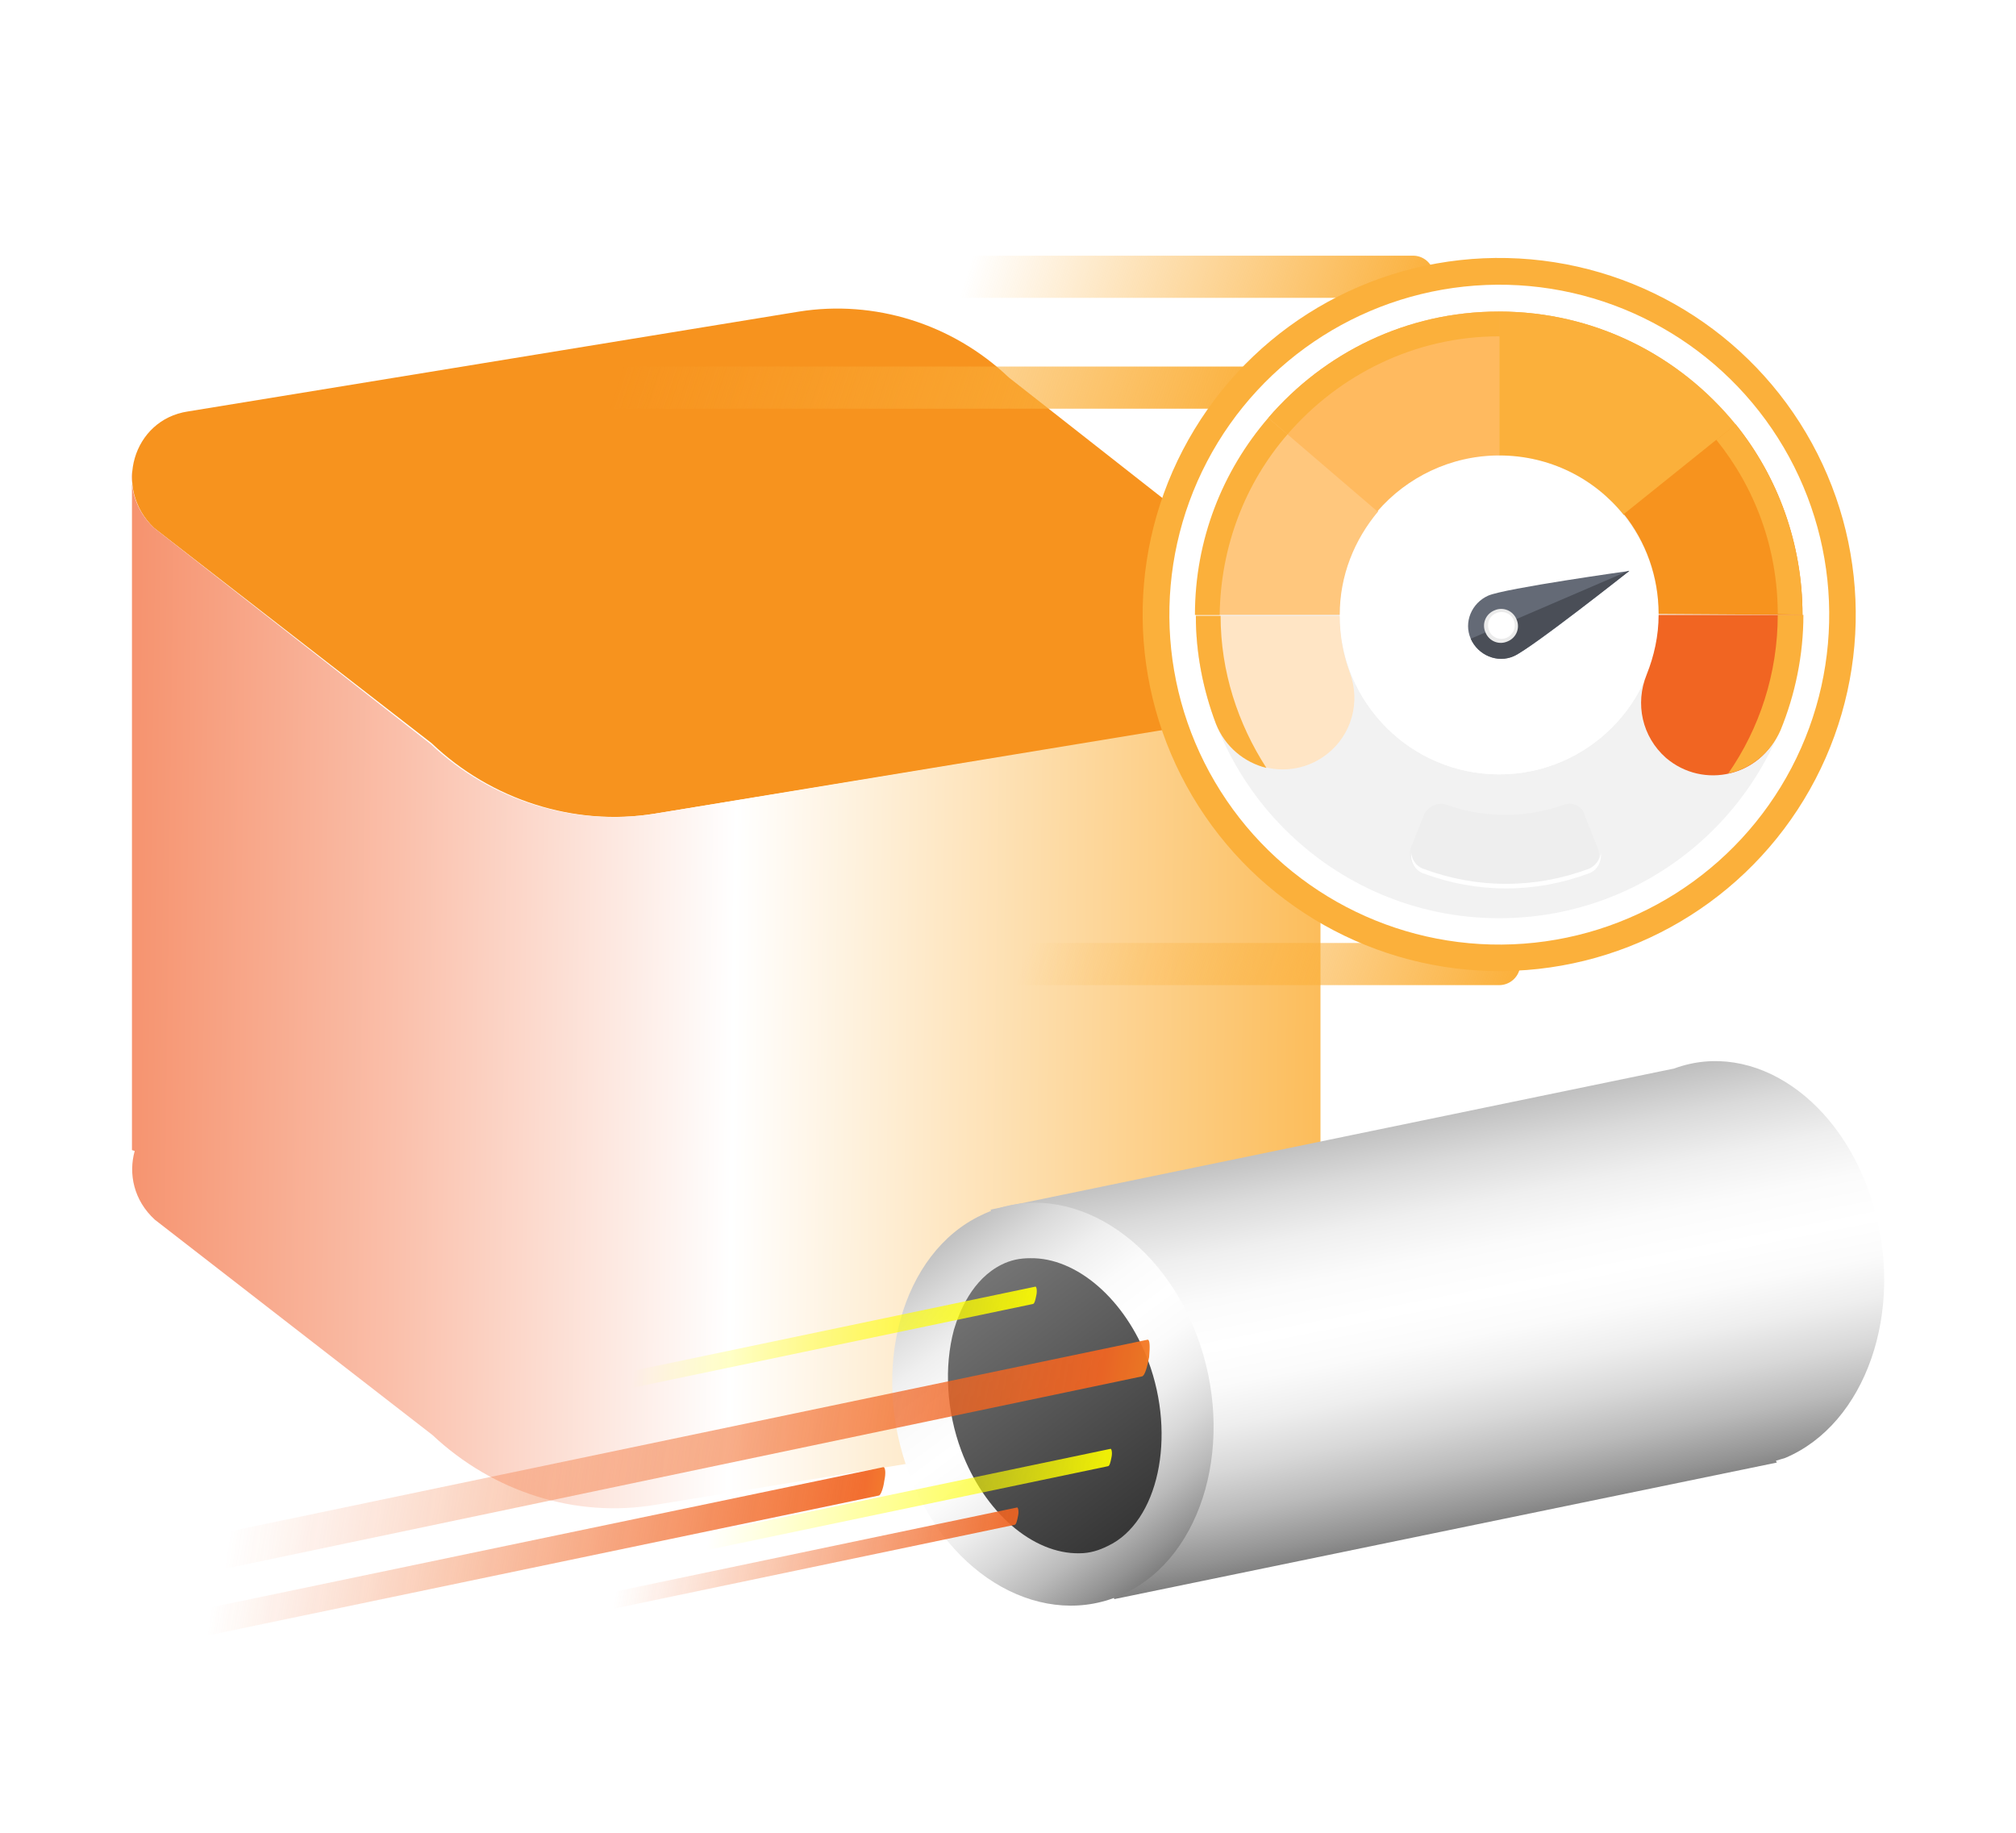 <?xml version="1.0" encoding="utf-8"?>
<!-- Generator: Adobe Illustrator 24.3.0, SVG Export Plug-In . SVG Version: 6.00 Build 0)  -->
<svg version="1.1" id="Layer_1" xmlns="http://www.w3.org/2000/svg" xmlns:xlink="http://www.w3.org/1999/xlink" x="0px" y="0px"
	 viewBox="0 0 220 200" style="enable-background:new 0 0 220 200;" xml:space="preserve">
<style type="text/css">
	.st0{fill:#F7931E;}
	.st1{fill:url(#SVGID_1_);}
	.st2{fill:url(#SVGID_2_);}
	.st3{fill:url(#SVGID_3_);}
	.st4{fill:url(#SVGID_4_);}
	.st5{opacity:0.941;}
	.st6{fill:url(#SVGID_5_);}
	.st7{fill:url(#SVGID_6_);}
	.st8{fill:url(#SVGID_7_);}
	.st9{fill:url(#SVGID_8_);}
	.st10{fill:url(#SVGID_9_);}
	.st11{fill:none;stroke:url(#SVGID_10_);stroke-width:4.602;stroke-linecap:round;stroke-linejoin:round;stroke-miterlimit:10;}
	.st12{fill:none;stroke:url(#SVGID_11_);stroke-width:4.602;stroke-linecap:round;stroke-linejoin:round;stroke-miterlimit:10;}
	.st13{fill:none;stroke:url(#SVGID_12_);stroke-width:4.602;stroke-linecap:round;stroke-linejoin:round;stroke-miterlimit:10;}
	.st14{fill:#FBB03B;}
	.st15{fill:#FFFFFF;}
	.st16{fill:#F2F2F2;}
	.st17{fill:#FFE5C5;}
	.st18{fill:#F16522;}
	.st19{fill:#FFC77D;}
	.st20{fill:#FFBA5F;}
	.st21{fill:#646A76;}
	.st22{fill:#4A4E57;}
	.st23{fill:#EBEBEB;}
	.st24{fill:#EEEEEE;}
</style>
<g>
	<g>
		<path class="st0" d="M47.1,81.1L16.8,57.6c-4.5-4.3-2.3-11.8,3.7-12.7L87.2,34c8.2-1.3,16.7,1.3,22.9,7.2l31.6,24.8
			c4.2,4,2.2,11-3.4,11.9L71.4,88.8C62.7,90.2,53.6,87.3,47.1,81.1z"/>
		
			<linearGradient id="SVGID_1_" gradientUnits="userSpaceOnUse" x1="-40.181" y1="172.923" x2="156.365" y2="175.448" gradientTransform="matrix(1 0 0 1 0 -66)">
			<stop  offset="0" style="stop-color:#F15A24"/>
			<stop  offset="5.821323e-02" style="stop-color:#F2612D"/>
			<stop  offset="0.155" style="stop-color:#F37447"/>
			<stop  offset="0.279" style="stop-color:#F69470"/>
			<stop  offset="0.424" style="stop-color:#FABFAA"/>
			<stop  offset="0.586" style="stop-color:#FEF6F3"/>
			<stop  offset="0.612" style="stop-color:#FFFFFF"/>
			<stop  offset="1" style="stop-color:#FBB03B"/>
		</linearGradient>
		<path class="st1" d="M143.8,72.4c-0.5,2.6-2.5,4.9-5.6,5.4L71.4,88.8c-8.8,1.4-17.8-1.4-24.4-7.6L16.8,57.6
			c-1.9-1.8-2.6-4.1-2.4-6.3h0v74.2l0.3,0.1c-0.7,2.5-0.1,5.4,2.2,7.5l30.3,23.5c6.6,6.2,15.6,9.1,24.4,7.6l66.8-10.9
			c3.5-0.6,5.6-3.5,5.7-6.7l0,0V72.4L143.8,72.4z"/>
	</g>
	<g>
		<g>
			
				<linearGradient id="SVGID_2_" gradientUnits="userSpaceOnUse" x1="795.171" y1="144.49" x2="805.184" y2="200.165" gradientTransform="matrix(0.989 -1.559402e-02 -9.025531e-02 1.012 -618.548 -20.231)">
				<stop  offset="0" style="stop-color:#808080"/>
				<stop  offset="5.361804e-02" style="stop-color:#999999"/>
				<stop  offset="0.145" style="stop-color:#BEBEBE"/>
				<stop  offset="0.237" style="stop-color:#DADADA"/>
				<stop  offset="0.329" style="stop-color:#EFEFEF"/>
				<stop  offset="0.419" style="stop-color:#FBFBFB"/>
				<stop  offset="0.508" style="stop-color:#FFFFFF"/>
				<stop  offset="0.582" style="stop-color:#FBFBFB"/>
				<stop  offset="0.662" style="stop-color:#EEEEEE"/>
				<stop  offset="0.745" style="stop-color:#D8D8D8"/>
				<stop  offset="0.831" style="stop-color:#BABABA"/>
				<stop  offset="0.916" style="stop-color:#939393"/>
				<stop  offset="1" style="stop-color:#666666"/>
			</linearGradient>
			<path class="st2" d="M204.4,131.4c-3.4-11.4-13-18-21.7-14.8l-74.6,15.4l13.5,42.5l72.3-14.9l-0.1-0.2c0.3-0.1,0.7-0.2,1-0.3
				C203.6,155.4,207.9,143.1,204.4,131.4z"/>
			
				<linearGradient id="SVGID_3_" gradientUnits="userSpaceOnUse" x1="-2834.294" y1="1282.28" x2="-2825.778" y2="1329.63" gradientTransform="matrix(0.932 -0.448 0.402 1.065 2227.019 -2508.588)">
				<stop  offset="0" style="stop-color:#808080"/>
				<stop  offset="5.361804e-02" style="stop-color:#999999"/>
				<stop  offset="0.145" style="stop-color:#BEBEBE"/>
				<stop  offset="0.237" style="stop-color:#DADADA"/>
				<stop  offset="0.329" style="stop-color:#EFEFEF"/>
				<stop  offset="0.419" style="stop-color:#FBFBFB"/>
				<stop  offset="0.508" style="stop-color:#FFFFFF"/>
				<stop  offset="0.582" style="stop-color:#FBFBFB"/>
				<stop  offset="0.662" style="stop-color:#EEEEEE"/>
				<stop  offset="0.745" style="stop-color:#D8D8D8"/>
				<stop  offset="0.831" style="stop-color:#BABABA"/>
				<stop  offset="0.916" style="stop-color:#939393"/>
				<stop  offset="1" style="stop-color:#666666"/>
			</linearGradient>
			<path class="st3" d="M130.6,145.7c4.3,11.4,0.8,24.1-7.9,28.2s-19.2-1.7-23.5-13.1c-4.3-11.4-0.8-24.1,7.9-28.2
				C115.7,128.4,126.3,134.3,130.6,145.7z"/>
			
				<linearGradient id="SVGID_4_" gradientUnits="userSpaceOnUse" x1="-2832.901" y1="1289.241" x2="-2826.609" y2="1324.227" gradientTransform="matrix(0.932 -0.448 0.402 1.065 2227.019 -2508.588)">
				<stop  offset="0" style="stop-color:#808080"/>
				<stop  offset="1" style="stop-color:#333333"/>
			</linearGradient>
			<path class="st4" d="M117.8,169.5c-5.1,0.1-10.4-4.5-12.9-11.2c-1.6-4.3-1.9-9.1-0.8-13.2c0.6-2,2-5.5,5.2-7.1
				c1-0.5,2-0.7,3.1-0.7c5.1-0.1,10.4,4.5,12.9,11.2c3.1,8.3,1.1,17.6-4.4,20.2C119.9,169.2,118.9,169.5,117.8,169.5z"/>
		</g>
		<g class="st5">
			
				<linearGradient id="SVGID_5_" gradientUnits="userSpaceOnUse" x1="21106.596" y1="-327.716" x2="21347.893" y2="-327.716" gradientTransform="matrix(0.437 -4.231462e-02 -0.298 1.926 -9295.79 1688.766)">
				<stop  offset="8.204796e-07" style="stop-color:#F16522;stop-opacity:0"/>
				<stop  offset="0.891" style="stop-color:#F16522"/>
				<stop  offset="1" style="stop-color:#F7931E"/>
			</linearGradient>
			<path class="st6" d="M18.2,170.4c0.2-1,0.5-1.9,0.7-2l106.3-22.2c0.3-0.1,0.3,0.8,0.2,1.9c-0.2,1.1-0.5,2.1-0.8,2.1L18.3,172.5
				c-0.3,0.1-0.3-0.8-0.2-1.9C18.1,170.5,18.1,170.4,18.2,170.4z"/>
		</g>
		<g class="st5">
			
				<linearGradient id="SVGID_6_" gradientUnits="userSpaceOnUse" x1="21104.873" y1="-322.908" x2="21285.629" y2="-322.908" gradientTransform="matrix(0.437 -4.231462e-02 -0.298 1.926 -9295.79 1688.766)">
				<stop  offset="8.204796e-07" style="stop-color:#F16522;stop-opacity:0"/>
				<stop  offset="0.891" style="stop-color:#F16522"/>
				<stop  offset="1" style="stop-color:#F7931E"/>
			</linearGradient>
			<path class="st7" d="M16.2,178.2c0.1-0.8,0.4-1.4,0.6-1.5l79.6-16.6c0.2,0,0.3,0.6,0.1,1.5c-0.1,0.8-0.4,1.6-0.6,1.6l-79.6,16.6
				c-0.2,0-0.3-0.6-0.1-1.5C16.2,178.3,16.2,178.3,16.2,178.2z"/>
		</g>
		<g class="st5">
			
				<linearGradient id="SVGID_7_" gradientUnits="userSpaceOnUse" x1="21206.856" y1="-321.036" x2="21320.69" y2="-321.036" gradientTransform="matrix(0.437 -4.231462e-02 -0.298 1.926 -9295.79 1688.766)">
				<stop  offset="8.204796e-07" style="stop-color:#F16522;stop-opacity:0"/>
				<stop  offset="0.891" style="stop-color:#F16522"/>
				<stop  offset="1" style="stop-color:#F7931E"/>
			</linearGradient>
			<path class="st8" d="M60.4,175.9c0.1-0.5,0.2-0.9,0.4-0.9l50.2-10.5c0.1,0,0.2,0.4,0.1,0.9c-0.1,0.5-0.2,1-0.4,1l-50.2,10.5
				C60.4,176.9,60.3,176.5,60.4,175.9C60.4,175.9,60.4,175.9,60.4,175.9z"/>
		</g>
		<g class="st5">
			
				<linearGradient id="SVGID_8_" gradientUnits="userSpaceOnUse" x1="21202.721" y1="-333.639" x2="21316.553" y2="-333.639" gradientTransform="matrix(0.437 -4.231462e-02 -0.298 1.926 -9295.79 1688.766)">
				<stop  offset="8.204796e-07" style="stop-color:#FFFF00;stop-opacity:0"/>
				<stop  offset="0.891" style="stop-color:#FFFF00"/>
				<stop  offset="1" style="stop-color:#FFFF00"/>
			</linearGradient>
			<path class="st9" d="M62.4,151.8c0.1-0.5,0.2-0.9,0.4-0.9l50.2-10.5c0.1,0,0.2,0.4,0.1,0.9c-0.1,0.5-0.2,1-0.4,1l-50.2,10.5
				C62.3,152.8,62.3,152.4,62.4,151.8C62.4,151.8,62.4,151.8,62.4,151.8z"/>
		</g>
		<g class="st5">
			
				<linearGradient id="SVGID_9_" gradientUnits="userSpaceOnUse" x1="21228.201" y1="-323.88" x2="21342.033" y2="-323.88" gradientTransform="matrix(0.437 -4.231462e-02 -0.298 1.926 -9295.79 1688.766)">
				<stop  offset="8.204796e-07" style="stop-color:#FFFF00;stop-opacity:0"/>
				<stop  offset="0.891" style="stop-color:#FFFF00"/>
				<stop  offset="1" style="stop-color:#FFFF00"/>
			</linearGradient>
			<path class="st10" d="M70.6,169.5c0.1-0.5,0.2-0.9,0.4-0.9l50.2-10.5c0.1,0,0.2,0.4,0.1,0.9c-0.1,0.5-0.2,1-0.4,1l-50.2,10.5
				C70.5,170.5,70.5,170.1,70.6,169.5C70.6,169.6,70.6,169.5,70.6,169.5z"/>
		</g>
	</g>
	<g>
		<linearGradient id="SVGID_10_" gradientUnits="userSpaceOnUse" x1="153.158" y1="40.644" x2="89.463" y2="19.673">
			<stop  offset="0" style="stop-color:#FBB03B"/>
			<stop  offset="0.725" style="stop-color:#FBB03B;stop-opacity:0"/>
		</linearGradient>
		<line class="st11" x1="154.2" y1="30.2" x2="88.4" y2="30.2"/>
		<linearGradient id="SVGID_11_" gradientUnits="userSpaceOnUse" x1="133.237" y1="57.268" x2="42.421" y2="27.367">
			<stop  offset="0" style="stop-color:#FBB03B"/>
			<stop  offset="0.705" style="stop-color:#FBB03B;stop-opacity:0"/>
		</linearGradient>
		<line class="st12" x1="135.7" y1="42.3" x2="39.9" y2="42.3"/>
		<linearGradient id="SVGID_12_" gradientUnits="userSpaceOnUse" x1="162.242" y1="116.662" x2="92.629" y2="93.742">
			<stop  offset="0" style="stop-color:#FBB03B"/>
			<stop  offset="0.705" style="stop-color:#FBB03B;stop-opacity:0"/>
		</linearGradient>
		<line class="st13" x1="163.6" y1="105.2" x2="91.3" y2="105.2"/>
		
			<ellipse transform="matrix(2.249084e-02 -1 1 2.249084e-02 92.823 229.149)" class="st14" cx="163.6" cy="67.1" rx="38.9" ry="38.9"/>
		<ellipse transform="matrix(0.845 -0.535 0.535 0.845 -10.527 97.899)" class="st15" cx="163.6" cy="67.1" rx="36" ry="36"/>
		<path class="st16" d="M163.6,100.2c-18.3,0-33.1-14.9-33.1-33.1c0-18.3,14.9-33.1,33.1-33.1c18.3,0,33.1,14.9,33.1,33.1
			C196.7,85.4,181.9,100.2,163.6,100.2z"/>
		<path class="st15" d="M163.6,49.7c-9.6,0-17.4,7.8-17.4,17.4c0,9.6,7.8,17.4,17.4,17.4c9.6,0,17.4-7.8,17.4-17.4
			C181,57.5,173.2,49.7,163.6,49.7z"/>
		<path class="st15" d="M163.6,49.7c-9.6,0-17.4,7.8-17.4,17.4c0,9.6,7.8,17.4,17.4,17.4c9.6,0,17.4-7.8,17.4-17.4
			C181,57.5,173.2,49.7,163.6,49.7z"/>
		<path class="st17" d="M130.5,67.2c0,4.1,0.8,8.1,2.2,11.8c1.9,4.9,8,6.5,12.1,3.3l0,0c2.7-2.1,3.7-5.7,2.5-8.9
			c-0.7-1.9-1.1-4-1.1-6.2L130.5,67.2C130.5,67.1,130.5,67.2,130.5,67.2z"/>
		<path class="st14" d="M163.6,49.7c5.5,0,10.4,2.5,13.6,6.5l12.2-9.8C183.3,38.8,174,34,163.6,34L163.6,49.7L163.6,49.7z"/>
		<path class="st0" d="M196.7,67.1c0-7.8-2.7-15.1-7.3-20.8l-12.2,9.8c2.4,3,3.8,6.8,3.8,10.9c0,0,0,0,0,0L196.7,67.1L196.7,67.1z"
			/>
		<path class="st18" d="M181,67.1c0,2.3-0.5,4.5-1.3,6.5c-1.3,3.2-0.5,6.8,2.1,9.1l0,0c4.1,3.5,10.4,2,12.4-3
			c1.6-3.9,2.5-8.2,2.5-12.6H181z"/>
		<path class="st19" d="M150.4,55.8l-11.9-10.2c-5,5.8-8,13.3-8,21.5h15.7v0C146.2,62.8,147.8,58.9,150.4,55.8z"/>
		<path class="st20" d="M163.6,49.7V34c0,0-0.1,0-0.1,0c-10,0-19,4.5-25.1,11.6l11.9,10.2C153.5,52.1,158.3,49.7,163.6,49.7z"/>
		<g>
			<path class="st14" d="M163.6,36.7V34c0,0-0.1,0-0.1,0c-10,0-19,4.5-25.1,11.6l2.1,1.8C146.1,40.9,154.4,36.7,163.6,36.7z"/>
			<path class="st14" d="M130.5,67.2c0,4.1,0.8,8.1,2.2,11.8c1,2.5,3.1,4.2,5.5,4.8c-3.1-4.8-5-10.5-5-16.6L130.5,67.2
				C130.5,67.1,130.5,67.2,130.5,67.2z"/>
			<path class="st14" d="M163.6,36.7c9.6,0,18.1,4.4,23.7,11.3l2.1-1.7C183.3,38.8,174,34,163.6,34V36.7L163.6,36.7z"/>
			<path class="st14" d="M140.5,47.4l-2.1-1.8c-5,5.8-8,13.3-8,21.5h2.7v0C133.2,59.6,135.9,52.7,140.5,47.4z"/>
			<path class="st14" d="M194,67.1c0,6.4-2,12.4-5.4,17.3c2.4-0.5,4.6-2.2,5.7-4.7c1.6-3.9,2.5-8.2,2.5-12.6H194z"/>
			<path class="st14" d="M196.7,67.1c0-7.8-2.7-15.1-7.3-20.8l-2.1,1.7c4.2,5.2,6.7,11.8,6.7,19v0L196.7,67.1L196.7,67.1z"/>
		</g>
		<g>
			<path class="st21" d="M165.2,71.6c-1.8,0.8-3.9-0.1-4.7-1.9c-0.8-1.8,0.1-3.9,1.9-4.7c1.8-0.8,15.4-2.7,15.4-2.7
				S167.1,70.8,165.2,71.6z"/>
			<path class="st22" d="M177.7,62.3l-17.2,7.4c0,0,0,0,0,0c0.8,1.8,2.9,2.7,4.7,1.9c1.8-0.8,12.6-9.3,12.6-9.3
				S177.8,62.3,177.7,62.3z"/>
			<path class="st23" d="M164.5,70c-0.9,0.4-2,0-2.4-1c-0.4-0.9,0-2,1-2.4c0.9-0.4,2,0,2.4,1C165.9,68.5,165.5,69.6,164.5,70z"/>
			<path class="st15" d="M164.4,69.6c-0.7,0.3-1.6,0-1.9-0.8c-0.3-0.7,0-1.6,0.8-1.9c0.7-0.3,1.6,0,1.9,0.8
				C165.5,68.5,165.1,69.3,164.4,69.6z"/>
		</g>
		<path class="st24" d="M170.7,87.8c-4.2,1.5-8.7,1.5-12.9,0c-0.9-0.3-2,0.2-2.4,1.1c-0.5,1.2-0.9,2.3-1.4,3.5
			c-0.4,1.1,0.1,2.4,1.1,2.8c5.9,2.2,12.2,2.2,18.1,0c1.1-0.4,1.6-1.7,1.1-2.8c-0.5-1.2-0.9-2.3-1.4-3.5
			C172.7,88,171.7,87.5,170.7,87.8z"/>
		<path class="st15" d="M155.3,94.8c5.9,2.2,12.2,2.2,18.1,0c0.7-0.3,1.2-1,1.3-1.7c0.1,0.9-0.4,1.9-1.3,2.2
			c-5.9,2.2-12.2,2.2-18.1,0c-0.9-0.3-1.4-1.3-1.3-2.2C154.1,93.8,154.5,94.5,155.3,94.8z"/>
	</g>
</g>
</svg>
